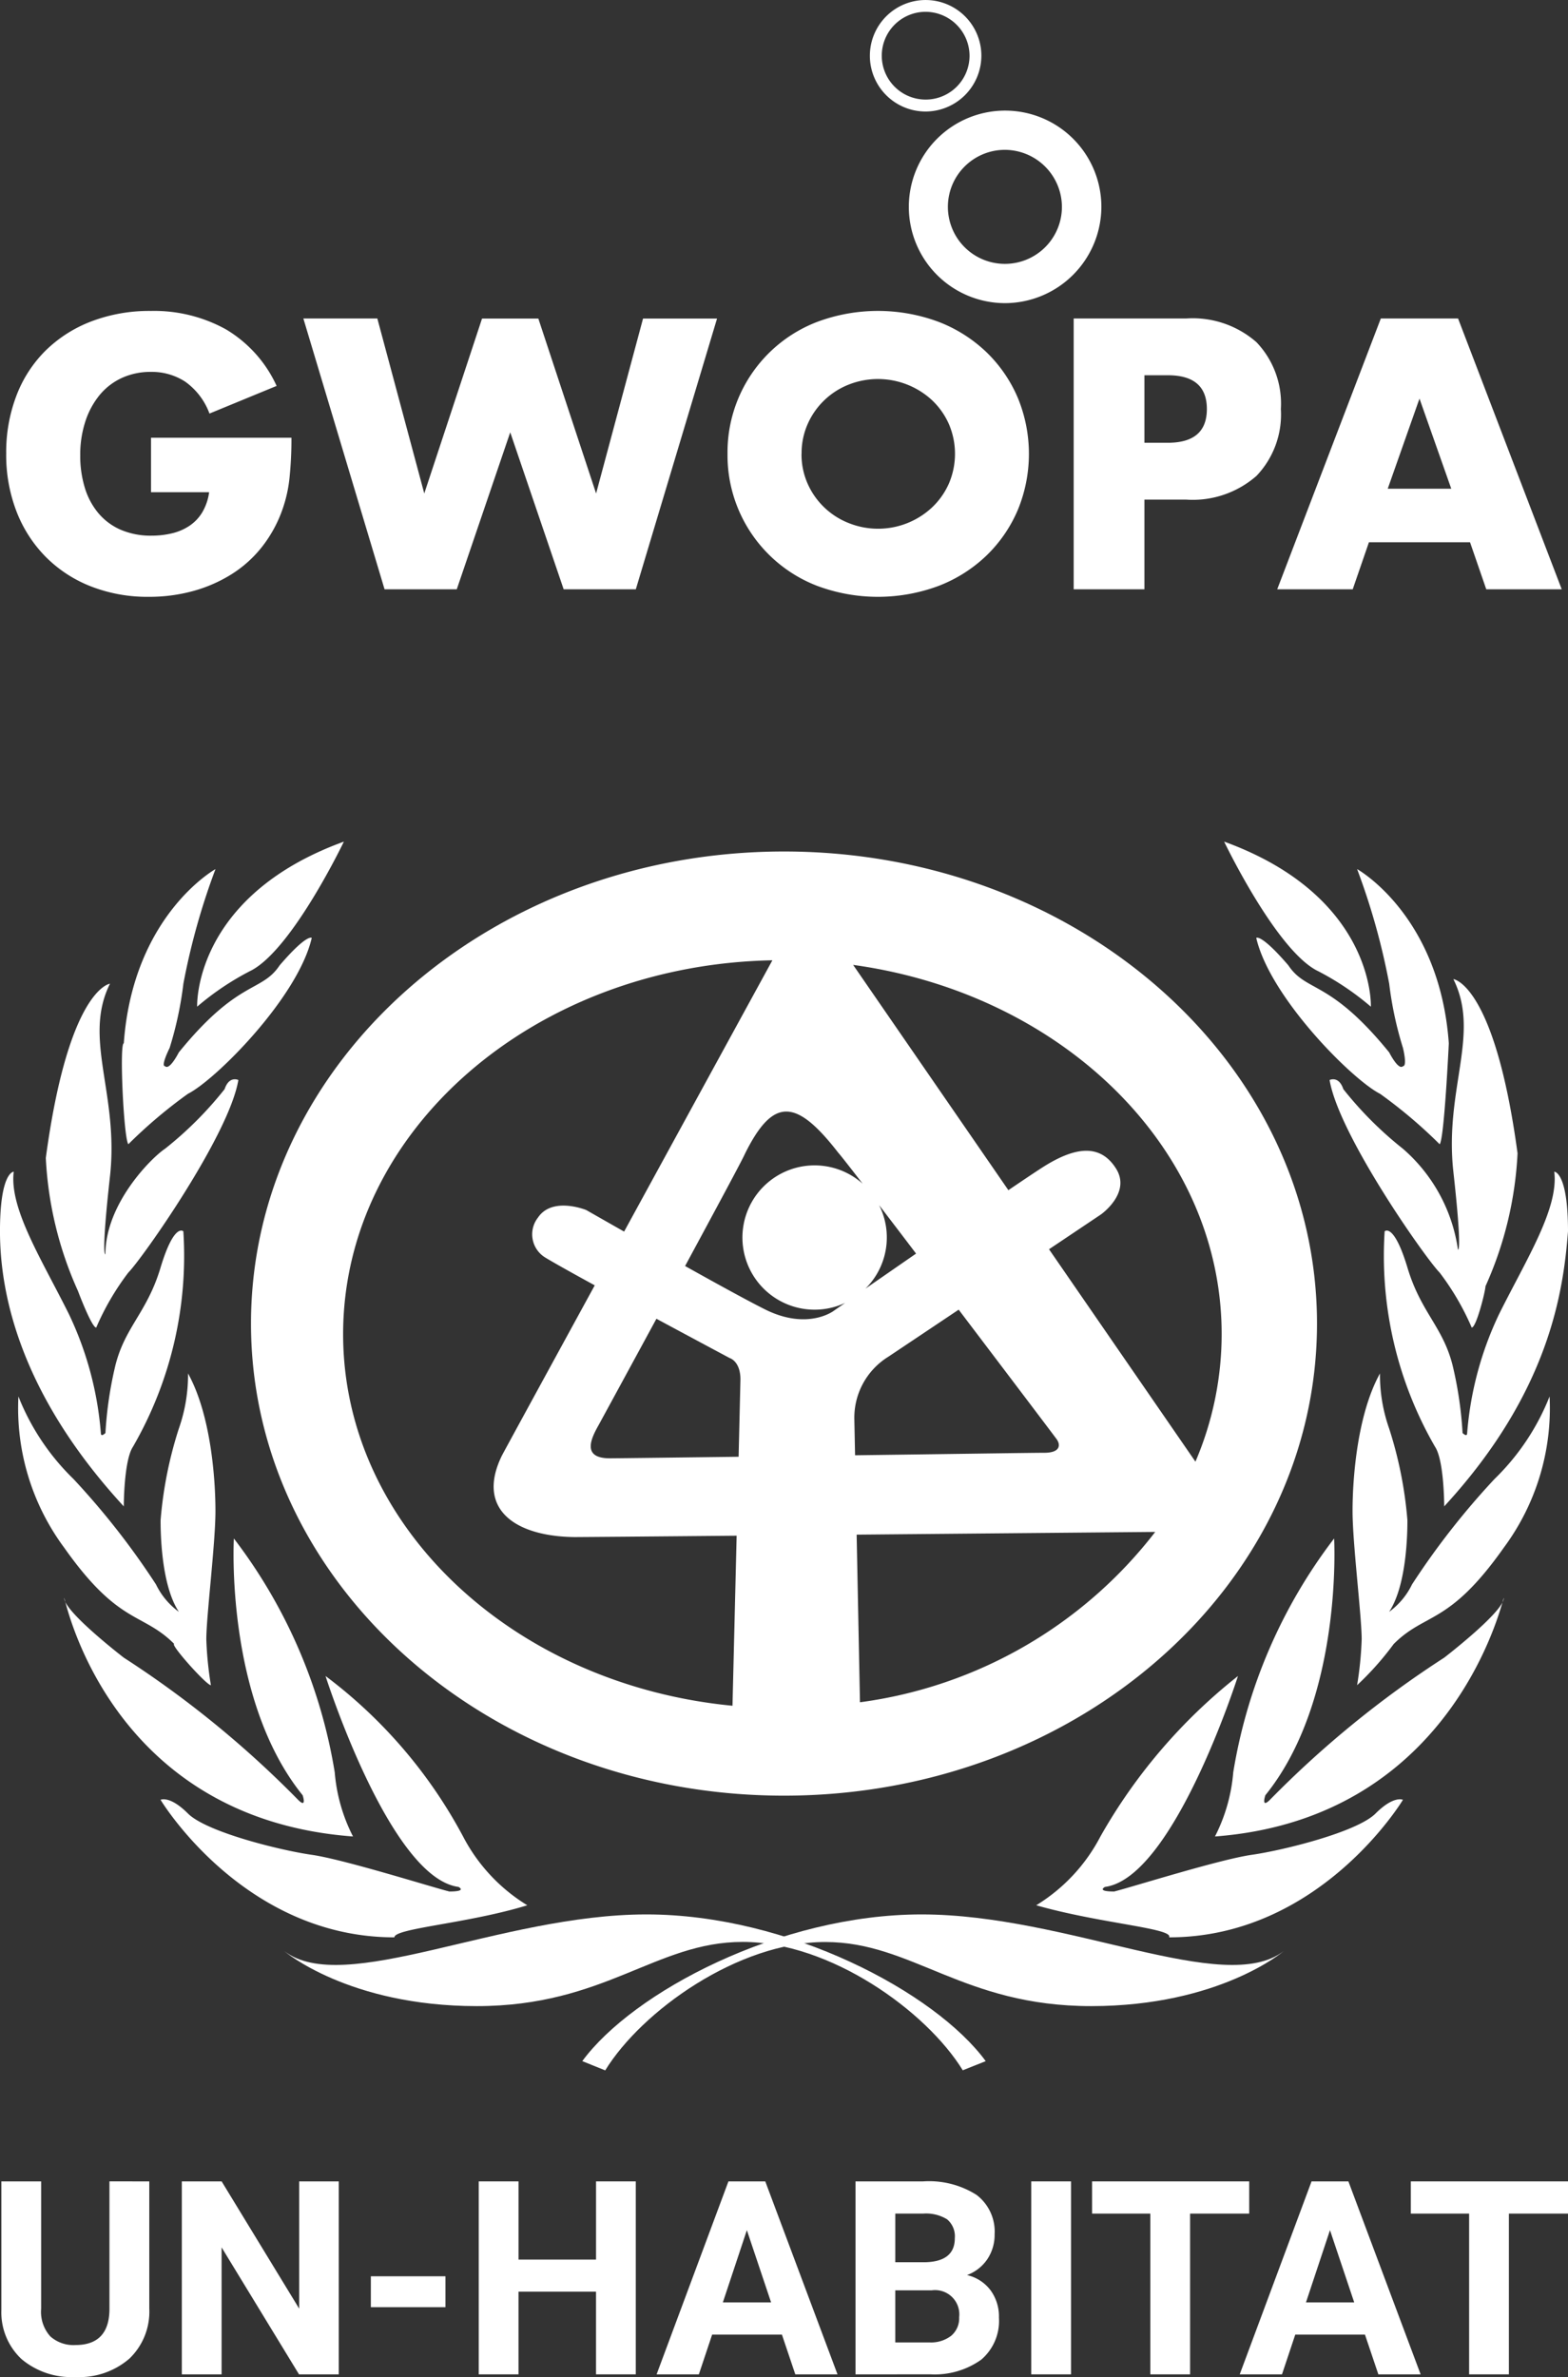 <svg height="130" viewBox="0 0 85.752 130" width="85.752" xmlns="http://www.w3.org/2000/svg" xmlns:xlink="http://www.w3.org/1999/xlink"><rect x="0" y="0" width="85.752" height="130" fill="#333333" stroke="none"/><clipPath id="a"><path d="m0 0h85.752v130h-85.752z"/></clipPath><g clip-path="url(#a)" fill="#fff"><path d="m8.249 254.316v6.95a3.56 3.56 0 0 1 -1.084 2.74 4.178 4.178 0 0 1 -2.965 1.008 4.226 4.226 0 0 1 -2.936-.978 3.5 3.5 0 0 1 -1.104-2.689v-7.031h2.175v6.965a2.011 2.011 0 0 0 .5 1.511 1.9 1.9 0 0 0 1.373.474q1.834 0 1.863-1.927v-7.024z" transform="translate(-.085 -135.014)"/><path d="m27.617 254.316v6.958l-4.24-6.958h-2.177v10.553h2.175v-6.944l4.233 6.944h2.175v-10.553z" transform="translate(-11.256 -135.014)"/><path d="m0 0h4.08v1.689h-4.08z" transform="translate(20.282 124.492)"/><path d="m62.227 254.316v4.276h-4.24v-4.276h-2.175v10.553h2.174v-4.522h4.24v4.522h2.174v-10.553z" transform="translate(-29.63 -135.014)"/><path d="m81.483 256.983 1.325 3.951h-2.638zm-1.008-2.667-3.928 10.553h2.311l.726-2.174h3.816l.732 2.174h2.308l-3.95-10.553z" transform="translate(-40.638 -135.014)"/><path d="m101.911 260.273v2.848h1.862a1.8 1.8 0 0 0 1.2-.366 1.253 1.253 0 0 0 .431-1.01 1.326 1.326 0 0 0 -1.5-1.472zm0-1.536h1.609q1.646-.029 1.646-1.312a1.213 1.213 0 0 0 -.418-1.033 2.19 2.19 0 0 0 -1.315-.315h-1.521zm-2.175 6.132v-10.554h3.7a4.854 4.854 0 0 1 2.915.736 2.517 2.517 0 0 1 .992 2.156 2.386 2.386 0 0 1 -.4 1.366 2.3 2.3 0 0 1 -1.109.866 2.232 2.232 0 0 1 1.279.82 2.422 2.422 0 0 1 .467 1.508 2.783 2.783 0 0 1 -.971 2.3 4.375 4.375 0 0 1 -2.769.8z" transform="translate(-52.949 -135.013)"/><path d="m0 0h2.175v10.553h-2.175z" transform="translate(56.398 119.302)"/><path d="m127.315 254.316v1.762h3.185v8.791h2.174v-8.791h3.233v-1.762z" transform="translate(-67.59 -135.014)"/><path d="m149.463 256.983 1.325 3.951h-2.638zm-1.008-2.667-3.928 10.553h2.312l.725-2.174h3.812l.732 2.174h2.312l-3.95-10.553z" transform="translate(-76.728 -135.014)"/><path d="m164.473 254.316v1.762h3.189v8.791h2.174v-8.791h3.233v-1.762z" transform="translate(-87.317 -135.014)"/><path d="m67.881 231.215c2.758-3.761 10.782-8.024 18.555-8.024 8.023 0 16.547 4.513 19.808 2.005 0 0-3.51 3.01-10.531 3.01s-9.779-3.506-14.543-3.506-10.03 3.761-12.035 7.021z" transform="translate(-36.037 -118.49)"/><path d="m120.8 207.934a9.607 9.607 0 0 0 3.51-3.761 29.952 29.952 0 0 1 7.522-8.776s-3.51 11.032-7.271 11.534c0 0-.5.251.5.251 1-.251 5.767-1.755 7.523-2.006s5.767-1.253 6.77-2.257 1.5-.752 1.5-.752-4.513 7.522-12.787 7.522c.25-.5-3.761-.752-7.272-1.755" transform="translate(-64.129 -103.734)"/><path d="m141.641 195.66a9.363 9.363 0 0 0 1-3.51 28.616 28.616 0 0 1 5.516-12.788s.5 8.777-3.76 14.042c0 0-.251.751.25.25a55.6 55.6 0 0 1 9.529-7.773s3.259-2.507 3.259-3.26c0-.25-2.507 12.036-15.8 13.039" transform="translate(-75.196 -95.221)"/><path d="m157.926 177.171a19.354 19.354 0 0 0 .251-2.507c0-1.254-.5-5.265-.5-7.021s.251-5.265 1.5-7.522a8.827 8.827 0 0 0 .5 3.008 22.072 22.072 0 0 1 1 5.015c0 .5 0 3.51-1 5.015a4.027 4.027 0 0 0 1.253-1.5 41.884 41.884 0 0 1 4.513-5.767 12.917 12.917 0 0 0 3.01-4.513 12.815 12.815 0 0 1 -2.508 8.275c-3.008 4.262-4.262 3.51-6.018 5.265a16.207 16.207 0 0 1 -2.006 2.256" transform="translate(-83.708 -85.006)"/><path d="m164.608 154.907s0-2.507-.5-3.259a20.859 20.859 0 0 1 -2.757-11.785s.5-.5 1.253 2.005 2.006 3.26 2.508 5.517a21.006 21.006 0 0 1 .5 3.51s.251.25.251 0a18.469 18.469 0 0 1 1.754-6.52c1.5-3.008 3.26-5.767 3.01-7.773 0 0 .751 0 .751 3.26-.251 3.259-1 8.776-6.77 15.044" transform="translate(-85.626 -72.521)"/><path d="m162.777 133.21a14.263 14.263 0 0 0 -1.755-3.008c-.752-.753-5.517-7.523-6.018-10.532 0 0 .5-.251.752.5a19.98 19.98 0 0 0 3.259 3.26 8.988 8.988 0 0 1 3.009 5.516s.25.251-.251-4.262 1.5-7.523 0-10.532c0 0 2.257.251 3.51 9.528a20.037 20.037 0 0 1 -1.755 7.272c0 .251-.5 2.256-.752 2.256" transform="translate(-82.29 -60.603)"/><path d="m156.481 116.371a26.624 26.624 0 0 0 -3.259-2.758c-1.5-.752-6.018-5.265-6.77-8.525 0 0 .251-.251 1.755 1.5 1 1.5 2.256.752 5.516 4.763 0 0 .5 1 .752.753.251 0 0-1 0-1a19.623 19.623 0 0 1 -.752-3.51 37.466 37.466 0 0 0 -1.755-6.269s4.513 2.507 5.015 9.528c0 0-.251 5.265-.5 5.516" transform="translate(-77.749 -53.793)"/><path d="m150.734 107.147s.251-6.018-8.024-9.027c0 0 2.758 5.767 5.015 7.021a15.019 15.019 0 0 1 3.008 2.006" transform="translate(-75.763 -52.091)"/><path d="m71.5 231.215c-2.758-3.761-10.782-8.024-18.555-8.024-8.024 0-16.547 4.513-19.808 2.005 0 0 3.51 3.01 10.531 3.01s9.779-3.511 14.543-3.511 10.03 3.761 12.035 7.021z" transform="translate(-17.593 -118.49)"/><path d="m38.767 207.934a9.607 9.607 0 0 1 -3.51-3.761 26.6 26.6 0 0 0 -7.522-8.776s3.51 11.032 7.271 11.534c0 0 .5.251-.5.251-1-.251-5.767-1.755-7.523-2.006s-5.767-1.253-6.77-2.257-1.5-.752-1.5-.752 4.513 7.522 12.787 7.522c0-.5 4.012-.752 7.272-1.755" transform="translate(-9.932 -103.734)"/><path d="m23.279 195.66a9.363 9.363 0 0 1 -1-3.51 28.613 28.613 0 0 0 -5.516-12.788s-.5 8.777 3.761 14.042c0 0 .251.751-.25.25a55.625 55.625 0 0 0 -9.529-7.773s-3.259-2.507-3.259-3.26c0-.25 2.256 12.036 15.8 13.039" transform="translate(-3.973 -95.221)"/><path d="m12.633 177.171a19.353 19.353 0 0 1 -.251-2.507c0-1.254.5-5.265.5-7.021s-.251-5.265-1.5-7.522a8.827 8.827 0 0 1 -.5 3.008 22.073 22.073 0 0 0 -1 5.015c0 .5 0 3.51 1 5.015a4.027 4.027 0 0 1 -1.253-1.5 41.886 41.886 0 0 0 -4.513-5.767 12.917 12.917 0 0 1 -3.01-4.513 12.815 12.815 0 0 0 2.504 8.271c3.008 4.262 4.262 3.51 6.018 5.265-.251 0 1.755 2.256 2.006 2.256" transform="translate(-1.099 -85.006)"/><path d="m6.77 154.907s0-2.507.5-3.259a20.859 20.859 0 0 0 2.757-11.785s-.5-.5-1.253 2.005-2.006 3.26-2.508 5.517a20.987 20.987 0 0 0 -.5 3.51s-.251.25-.251 0a18.469 18.469 0 0 0 -1.754-6.52c-1.5-3.008-3.26-5.767-3.01-7.773 0 0-.752 0-.752 3.26s1 8.776 6.77 15.044" transform="translate(0 -72.521)"/><path d="m8.1 133.494a14.264 14.264 0 0 1 1.755-3.008c.752-.753 5.517-7.523 6.018-10.532 0 0-.5-.251-.752.5a19.982 19.982 0 0 1 -3.259 3.26c-.753.5-3.259 3.009-3.259 5.767 0 0-.251.25.25-4.263s-1.5-7.522 0-10.531c0 0-2.257.25-3.51 9.528a20.038 20.038 0 0 0 1.757 7.273s.752 2.006 1 2.006" transform="translate(-2.838 -60.887)"/><path d="m14.564 116.371a26.622 26.622 0 0 1 3.259-2.758c1.5-.752 6.018-5.265 6.77-8.525 0 0-.251-.251-1.755 1.5-1 1.5-2.256.752-5.516 4.763 0 0-.5 1-.752.753-.251 0 .251-1 .251-1a19.633 19.633 0 0 0 .752-3.51 37.464 37.464 0 0 1 1.756-6.269s-4.513 2.507-5.015 9.528c-.251 0 0 5.265.251 5.516" transform="translate(-7.544 -53.793)"/><path d="m22.982 107.147s-.251-6.018 8.024-9.027c0 0-2.758 5.767-5.016 7.021a15.039 15.039 0 0 0 -3.008 2.006" transform="translate(-12.2 -52.091)"/><path d="m72.905 121.024 2.834-1.9s1.67-1.169.835-2.505-2.172-1.253-4.009-.083c-.365.232-1.041.686-1.883 1.257l-8.49-12.321c11.428 1.577 20.154 10.015 20.154 20.192a17.75 17.75 0 0 1 -1.434 6.977zm-10.339 24.776-.182-9.168 16.329-.149a24.469 24.469 0 0 1 -16.147 9.317m-28.266-20.133c0-11.143 10.462-20.2 23.476-20.447-1.543 2.821-4.952 9.059-8.109 14.838-1.218-.692-2.073-1.18-2.073-1.18s-1.852-.758-2.638.414a1.484 1.484 0 0 0 .383 2.175c.4.247 1.444.832 2.722 1.531-2.755 5.042-4.989 9.137-5.072 9.3-1.42 2.881.626 4.426 3.966 4.467.342 0 4.055-.031 8.866-.075l-.227 9.3c-11.98-1.151-21.294-9.808-21.294-20.323m28.565-2.489a3.933 3.933 0 0 0 .748-4.568c.607.792 1.3 1.7 2.021 2.651-1.026.709-1.995 1.381-2.769 1.917m-.607 7.145a3.922 3.922 0 0 1 1.871-3.429l3.835-2.566c2.768 3.652 5.113 6.751 5.352 7.076s.2.751-.668.751c-.638 0-4.961.066-10.35.136zm-10.828-5.5c2.144 1.155 4.014 2.153 4.014 2.153s.585.167.585 1.169l-.1 4.227c-3.773.048-6.765.085-7.029.085-1.565.006-1.043-1.079-.636-1.8.793-1.457 1.965-3.611 3.169-5.83m9.931-9.1c.138.154.634.785 1.347 1.711a3.946 3.946 0 1 0 -.954 6.518l-.63.438s-1.42 1.086-3.758-.083c-.921-.461-2.632-1.4-4.367-2.37 1.7-3.149 3.153-5.848 3.269-6.13 1.545-3.118 2.8-3.035 5.094-.084m-2.954-16.457c-16.1 0-29.149 11.56-29.149 25.819s13.05 25.818 29.149 25.818 29.149-11.559 29.149-25.818-13.051-25.819-29.149-25.819" transform="translate(-15.535 -52.701)"/><path d="m8.648 43.184h7.68a20.875 20.875 0 0 1 -.1 2.141 7.55 7.55 0 0 1 -.394 1.788 7.126 7.126 0 0 1 -1.126 2.052 6.546 6.546 0 0 1 -1.668 1.493 7.882 7.882 0 0 1 -2.1.914 9.074 9.074 0 0 1 -2.409.314 8.494 8.494 0 0 1 -3.168-.57 7.155 7.155 0 0 1 -2.458-1.6 7.236 7.236 0 0 1 -1.605-2.476 8.572 8.572 0 0 1 -.572-3.192 8.662 8.662 0 0 1 .562-3.172 6.949 6.949 0 0 1 1.6-2.465 7.272 7.272 0 0 1 2.5-1.591 8.9 8.9 0 0 1 3.257-.569 8.1 8.1 0 0 1 4.086 1 6.949 6.949 0 0 1 2.784 3.1l-3.672 1.512a3.717 3.717 0 0 0 -1.333-1.748 3.352 3.352 0 0 0 -1.865-.531 3.756 3.756 0 0 0 -1.579.324 3.421 3.421 0 0 0 -1.215.923 4.43 4.43 0 0 0 -.79 1.444 5.847 5.847 0 0 0 -.286 1.886 5.933 5.933 0 0 0 .247 1.748 3.948 3.948 0 0 0 .74 1.395 3.323 3.323 0 0 0 1.224.913 4.147 4.147 0 0 0 1.7.324 4.718 4.718 0 0 0 1.106-.128 2.933 2.933 0 0 0 .957-.412 2.344 2.344 0 0 0 .7-.737 2.933 2.933 0 0 0 .375-1.1h-3.178z" transform="translate(-.389 -19.245)"/><path d="m39.41 37.129 2.567 9.571 3.159-9.567h3.079l3.159 9.567 2.567-9.567h4.047l-4.442 14.807h-3.946l-2.922-8.584-2.924 8.584h-3.949l-4.441-14.811z" transform="translate(-18.774 -19.711)"/><path d="m84.813 44.068a7.637 7.637 0 0 1 4.905-7.219 9.507 9.507 0 0 1 6.643 0 7.853 7.853 0 0 1 2.616 1.66 7.6 7.6 0 0 1 1.708 2.485 8.036 8.036 0 0 1 0 6.148 7.6 7.6 0 0 1 -1.708 2.485 7.846 7.846 0 0 1 -2.616 1.66 9.507 9.507 0 0 1 -6.643 0 7.652 7.652 0 0 1 -4.905-7.219m4.047 0a3.931 3.931 0 0 0 .335 1.631 4.09 4.09 0 0 0 2.241 2.151 4.32 4.32 0 0 0 4.564-.855 4.052 4.052 0 0 0 .918-1.3 4.131 4.131 0 0 0 0-3.261 4.062 4.062 0 0 0 -.918-1.3 4.358 4.358 0 0 0 -4.56-.855 4.09 4.09 0 0 0 -2.241 2.151 3.931 3.931 0 0 0 -.335 1.631" transform="translate(-45.026 -19.245)"/><path d="m129.038 51.94h-3.869v-14.811h6.159a5.286 5.286 0 0 1 3.84 1.3 4.862 4.862 0 0 1 1.332 3.653 4.863 4.863 0 0 1 -1.332 3.654 5.288 5.288 0 0 1 -3.84 1.3h-2.29zm0-8.014h1.283q2.133 0 2.132-1.846t-2.132-1.846h-1.283z" transform="translate(-66.451 -19.711)"/><path d="m159.445 49.367h-5.528l-.888 2.574h-4.129l5.666-14.811h4.225l5.669 14.81h-4.127zm-1.026-2.927-1.738-4.93-1.737 4.93z" transform="translate(-79.051 -19.711)"/><path d="m111.128 23.425a5.265 5.265 0 1 1 5.292-5.265 5.284 5.284 0 0 1 -5.292 5.265m0-8.384a3.118 3.118 0 1 0 3.134 3.119 3.13 3.13 0 0 0 -3.134-3.119" transform="translate(-56.187 -6.846)"/><path d="m104.408 6.1a3.049 3.049 0 1 1 3.064-3.049 3.06 3.06 0 0 1 -3.064 3.049m0-5.453a2.4 2.4 0 1 0 2.417 2.4 2.414 2.414 0 0 0 -2.417-2.4" transform="translate(-53.802 -.001)"/></g></svg>